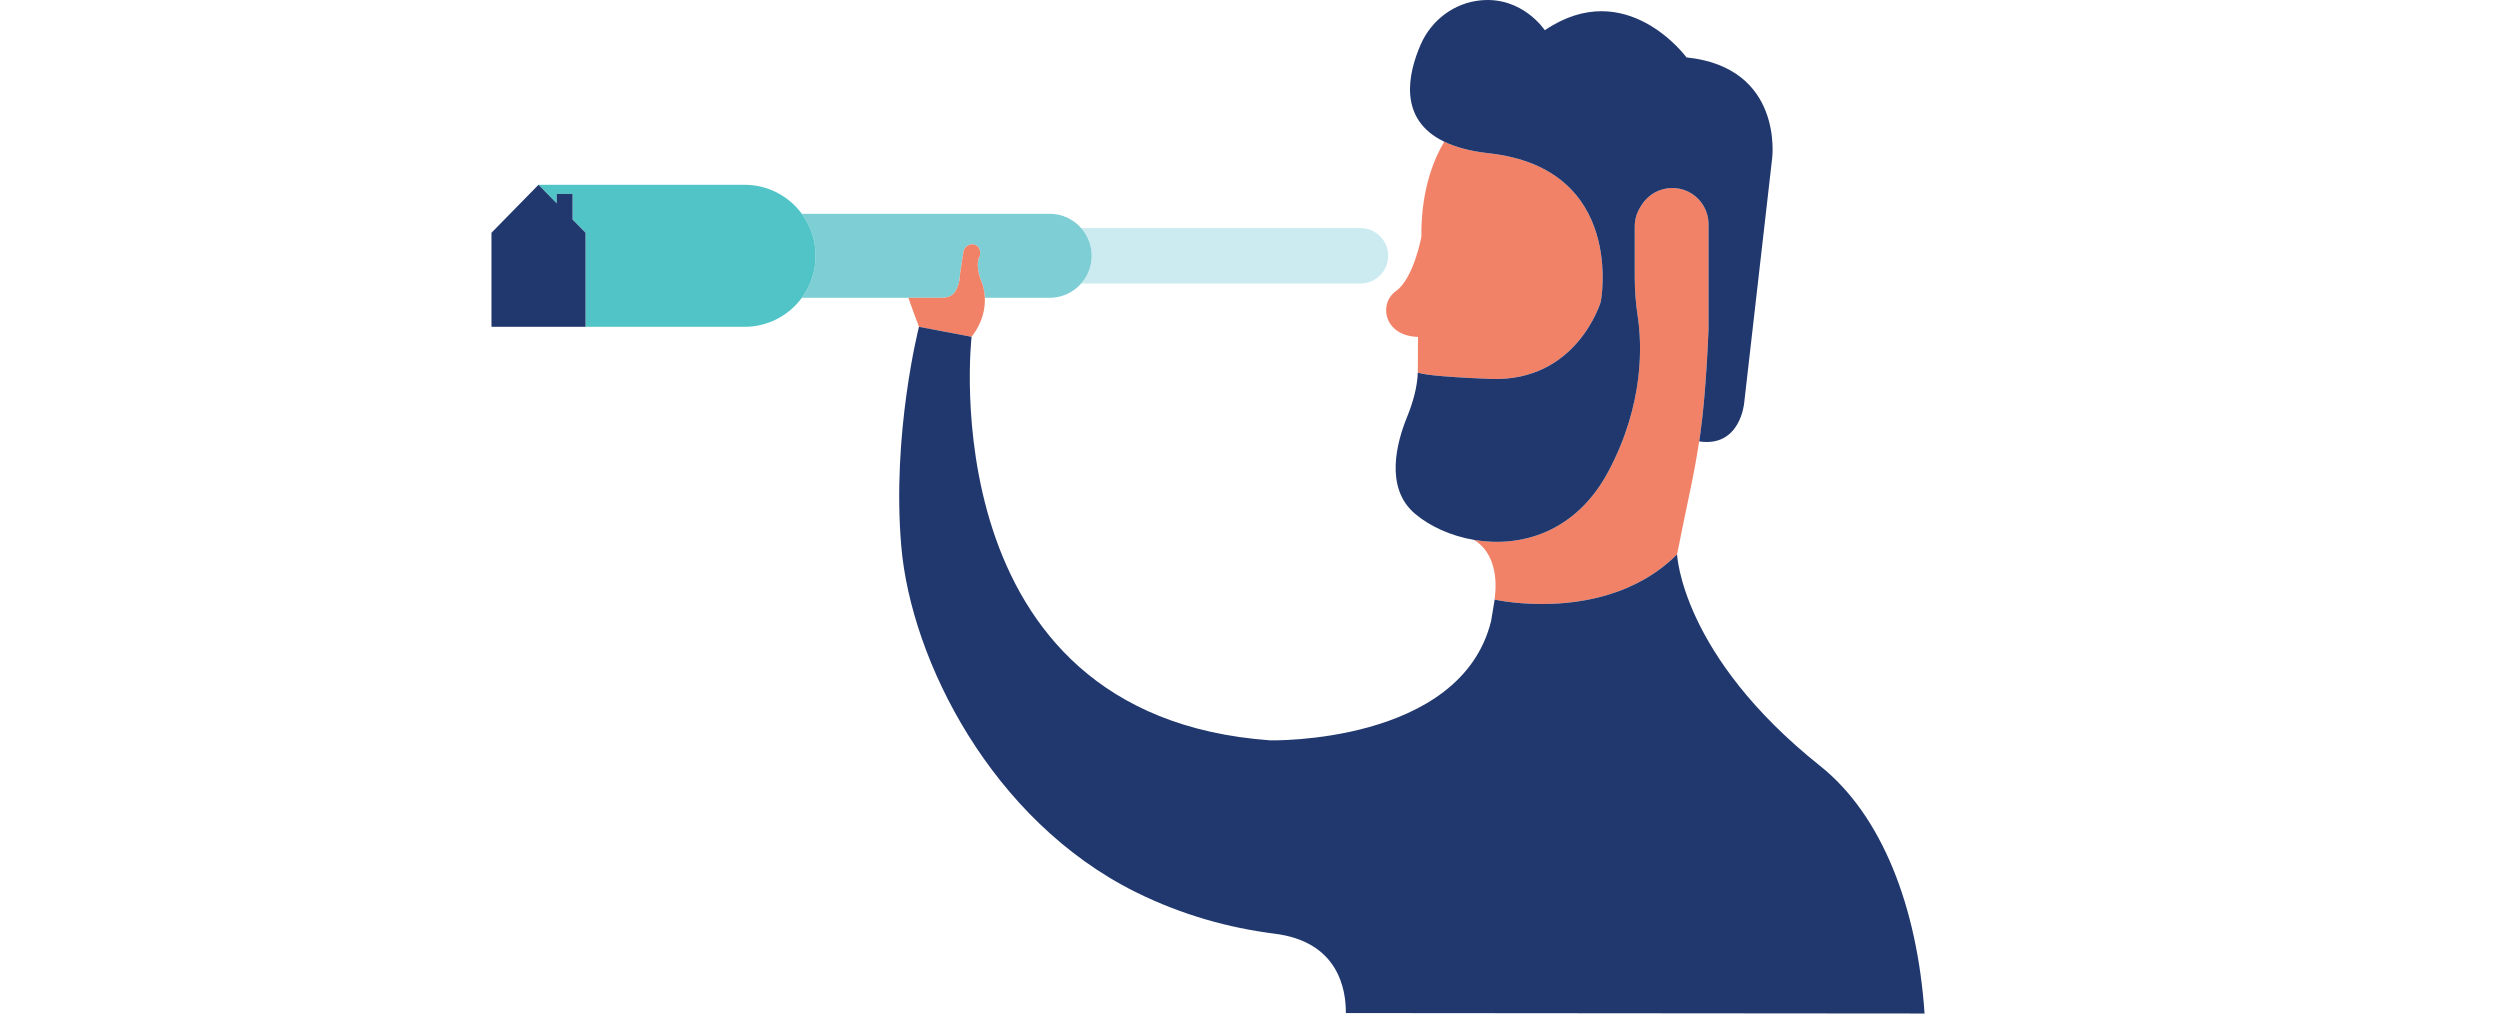<?xml version="1.0" encoding="utf-8"?>
<!-- Generator: Adobe Illustrator 23.0.1, SVG Export Plug-In . SVG Version: 6.00 Build 0)  -->
<!DOCTYPE svg PUBLIC "-//W3C//DTD SVG 1.1//EN" "http://www.w3.org/Graphics/SVG/1.1/DTD/svg11.dtd">
<svg version="1.1" id="Layer_1" xmlns:x="http://ns.adobe.com/Extensibility/1.0/" xmlns:i="http://ns.adobe.com/AdobeIllustrator/10.0/" xmlns:graph="http://ns.adobe.com/Graphs/1.0/"
	 xmlns="http://www.w3.org/2000/svg" xmlns:xlink="http://www.w3.org/1999/xlink" x="0px" y="0px" viewBox="0 0 370 150"
	 style="enable-background:new 0 0 370 150;" xml:space="preserve">
<style type="text/css">
	.st0{fill:#FFFFFF;}
	.st1{fill:#F28267;}
	.st2{fill:#21386E;}
	.st3{fill:#51C4C8;}
	.st4{fill:#7DCFD5;}
	.st5{fill:#CCEBF0;}
	.st6{fill:#E8542A;}
	.st7{fill:none;}
	.st8{fill:none;stroke:#CCEEF0;stroke-width:1.645;stroke-miterlimit:10;}
	.st9{clip-path:url(#SVGID_2_);}
	.st10{fill:none;stroke:#1C3868;stroke-width:9;stroke-miterlimit:10;}
	.st11{fill:none;stroke:#1C3868;stroke-width:9;stroke-linecap:round;stroke-linejoin:round;stroke-miterlimit:10;}
	.st12{fill:none;stroke:#1C3868;stroke-width:4.918;stroke-miterlimit:10;}
	.st13{fill:none;stroke:#223366;stroke-width:30;stroke-miterlimit:10;}
	.st14{fill:#1C3868;}
</style>
<g>
	<path class="st5" d="M160.014,41.963l41.332,0c2.267,0,4.104-1.837,4.104-4.104c0-2.267-1.838-4.104-4.104-4.104h-41.332
		c0.965,1.096,1.555,2.529,1.555,4.104S160.979,40.867,160.014,41.963z"/>
	<path class="st4" d="M160.014,33.754c-1.14-1.294-2.804-2.115-4.664-2.115H118.67c0.479,0.652,0.886,1.36,1.207,2.115
		c0.535,1.261,0.832,2.648,0.832,4.104v0c0,1.456-0.296,2.843-0.832,4.104c-0.32,0.754-0.727,1.463-1.207,2.115h15.769h4.6
		c1.304,0,2.292-0.13,2.844-2.114l0.186-0.056c0.042-0.146-0.107-0.245-0.072-0.411c0.053-0.385,0.086-0.761,0.112-1.125
		l0.001,0.004l0.474-3.084c0.066-0.434,0.339-0.776,0.686-0.969c0.387-0.214,0.867-0.241,1.275,0.027
		c0.094,0.062,0.172,0.13,0.229,0.206c0.28,0.372,0.351,0.832,0.245,1.251l0.006,0c-0.005,0.009-0.008,0.019-0.013,0.028
		c-0.035,0.129-0.084,0.254-0.154,0.37c-0.506,1.545,0.454,3.62,0.454,3.62s0.021,0.049,0.053,0.138
		c0.107,0.296,0.344,1.06,0.388,2.115h9.597c1.86,0,3.524-0.821,4.664-2.115c0.965-1.096,1.555-2.529,1.555-4.104
		S160.979,34.85,160.014,33.754z"/>
	<path class="st3" d="M119.876,33.754c-0.32-0.754-0.727-1.463-1.207-2.115c-1.913-2.602-4.995-4.291-8.472-4.291H79.697
		l2.699,2.753v-1.397h2.341v3.785l1.92,1.959v13.92h23.541c3.477,0,6.558-1.69,8.472-4.291c0.479-0.652,0.886-1.36,1.207-2.115
		c0.535-1.261,0.832-2.648,0.832-4.104v0C120.708,36.402,120.412,35.015,119.876,33.754z"/>
	<g>
		<path class="st1" d="M251.864,30.07c-2.217-3.104-6.876-2.964-8.902,0.268l-0.204,0.326c-0.535,0.853-0.818,1.84-0.818,2.846
			v7.537c0,1.941,0.156,3.878,0.446,5.798c0.598,3.958,1.032,12.821-4.338,22.913c-4.851,9.116-13.042,11.319-19.902,10.144
			l-0.003,0.004c2.603,1.521,3.532,4.856,3.1,8.403c-0.017,0.143-0.025,0.287-0.03,0.431c0.02,0.005,1.057,0.237,2.767,0.423
			c3.048,0.332,8.227,0.512,13.569-1.01c0.254-0.072,0.508-0.147,0.762-0.227c3.446-1.086,6.921-2.907,9.897-5.884
			c0.751-3.719,1.494-7.394,1.865-9.098c0.64-2.938,1.156-5.92,1.567-8.693c0.287-2.059,0.886-7.12,1.223-15.528V33.185
			C252.862,32.068,252.513,30.979,251.864,30.07z"/>
		<path class="st1" d="M220.597,56.075c12.806,0.502,16.321-11.425,16.321-11.425s3.766-19.711-16.572-21.971
			c-2.772-0.308-4.928-0.908-6.597-1.71c-1.22,2.011-3.476,6.733-3.384,14.076c0,0-1.13,6.152-3.766,8.035
			c-2.636,1.883-1.758,6.654,3.264,6.78l-0.025,5.275C210.244,55.322,212.108,55.742,220.597,56.075z"/>
		<path class="st1" d="M145.366,41.963c-0.032-0.088-0.053-0.138-0.053-0.138s-0.96-2.075-0.454-3.62
			c0.07-0.116,0.118-0.241,0.154-0.37c0.005-0.009,0.008-0.019,0.013-0.028l-0.006,0c0.106-0.419,0.035-0.879-0.245-1.251
			c-0.057-0.075-0.135-0.144-0.229-0.206c-0.408-0.268-0.888-0.242-1.275-0.027c-0.347,0.192-0.62,0.535-0.686,0.969l-0.474,3.084
			l-0.001-0.004c-0.026,0.364-0.059,0.739-0.112,1.125c-0.036,0.167-0.074,0.321-0.115,0.467c-0.552,1.985-1.539,2.115-2.843,2.115
			h-4.6c0.431,1.234,0.959,2.696,1.571,4.291l7.784,1.477c1.689-2.161,2.024-4.26,1.961-5.768
			C145.71,43.023,145.473,42.259,145.366,41.963z"/>
	</g>
	<g>
		<path class="st2" d="M209.423,76.037c2.18,1.844,5.285,3.278,8.723,3.867c6.86,1.175,15.051-1.028,19.902-10.144
			c5.37-10.092,4.936-18.956,4.338-22.913c-0.29-1.919-0.446-3.857-0.446-5.798v-7.537c0-1.007,0.284-1.993,0.818-2.846l0.204-0.326
			c2.026-3.232,6.685-3.373,8.902-0.268c0.649,0.909,0.998,1.998,0.998,3.115v15.539c-0.337,8.407-0.936,13.469-1.223,15.528
			c-0.1,0.719-0.163,1.074-0.163,1.074c6.096,0.923,6.659-5.664,6.659-5.664l4.143-36.23c0,0,1.758-13.434-12.68-14.94
			c0,0-8.914-12.178-20.966-4.018c0,0-3.267-5.009-9.469-4.428c-3.931,0.368-7.315,2.915-8.895,6.533
			c-1.895,4.339-3.382,11.093,3.482,14.39c1.669,0.802,3.825,1.402,6.597,1.71c20.339,2.26,16.572,21.971,16.572,21.971
			s-3.515,11.927-16.321,11.425c-8.488-0.333-10.353-0.753-10.76-0.94c0,0,0,0,0,0c-0.087,2.224-0.744,4.5-1.586,6.561
			C206.713,65.459,204.889,72.201,209.423,76.037z"/>
		<path class="st2" d="M284.834,150c-1.073-15.73-6.275-29.324-15.449-36.637c-20.581-16.405-21.177-31.319-21.177-31.319v0
			c-2.977,2.977-6.451,4.798-9.897,5.884c-0.254,0.08-0.508,0.155-0.762,0.227c-5.342,1.522-10.521,1.342-13.569,1.01
			c-1.71-0.186-2.746-0.418-2.767-0.423c0.005-0.144,0.012-0.288,0.03-0.431c-0.012,0.171-0.031,0.337-0.046,0.506l-0.512,3.09
			c-4.519,18.303-32.679,17.665-32.679,17.665c-50.626-3.627-44.213-59.726-44.213-59.726l-7.784-1.477h0
			c0,0-4.058,15.821-2.618,32.503c1.458,16.898,13.429,40.587,34.678,51.148c6.965,3.461,13.942,5.318,20.493,6.157l-0.001,0.001
			c9.531,1.145,10.658,8.265,10.625,11.753L284.834,150z"/>
		<polygon class="st2" points="84.737,28.705 82.396,28.705 82.396,30.102 79.697,27.348 72.737,34.448 72.737,48.369 
			79.697,48.369 86.657,48.369 86.657,34.448 84.737,32.49 		"/>
	</g>
</g>
</svg>
